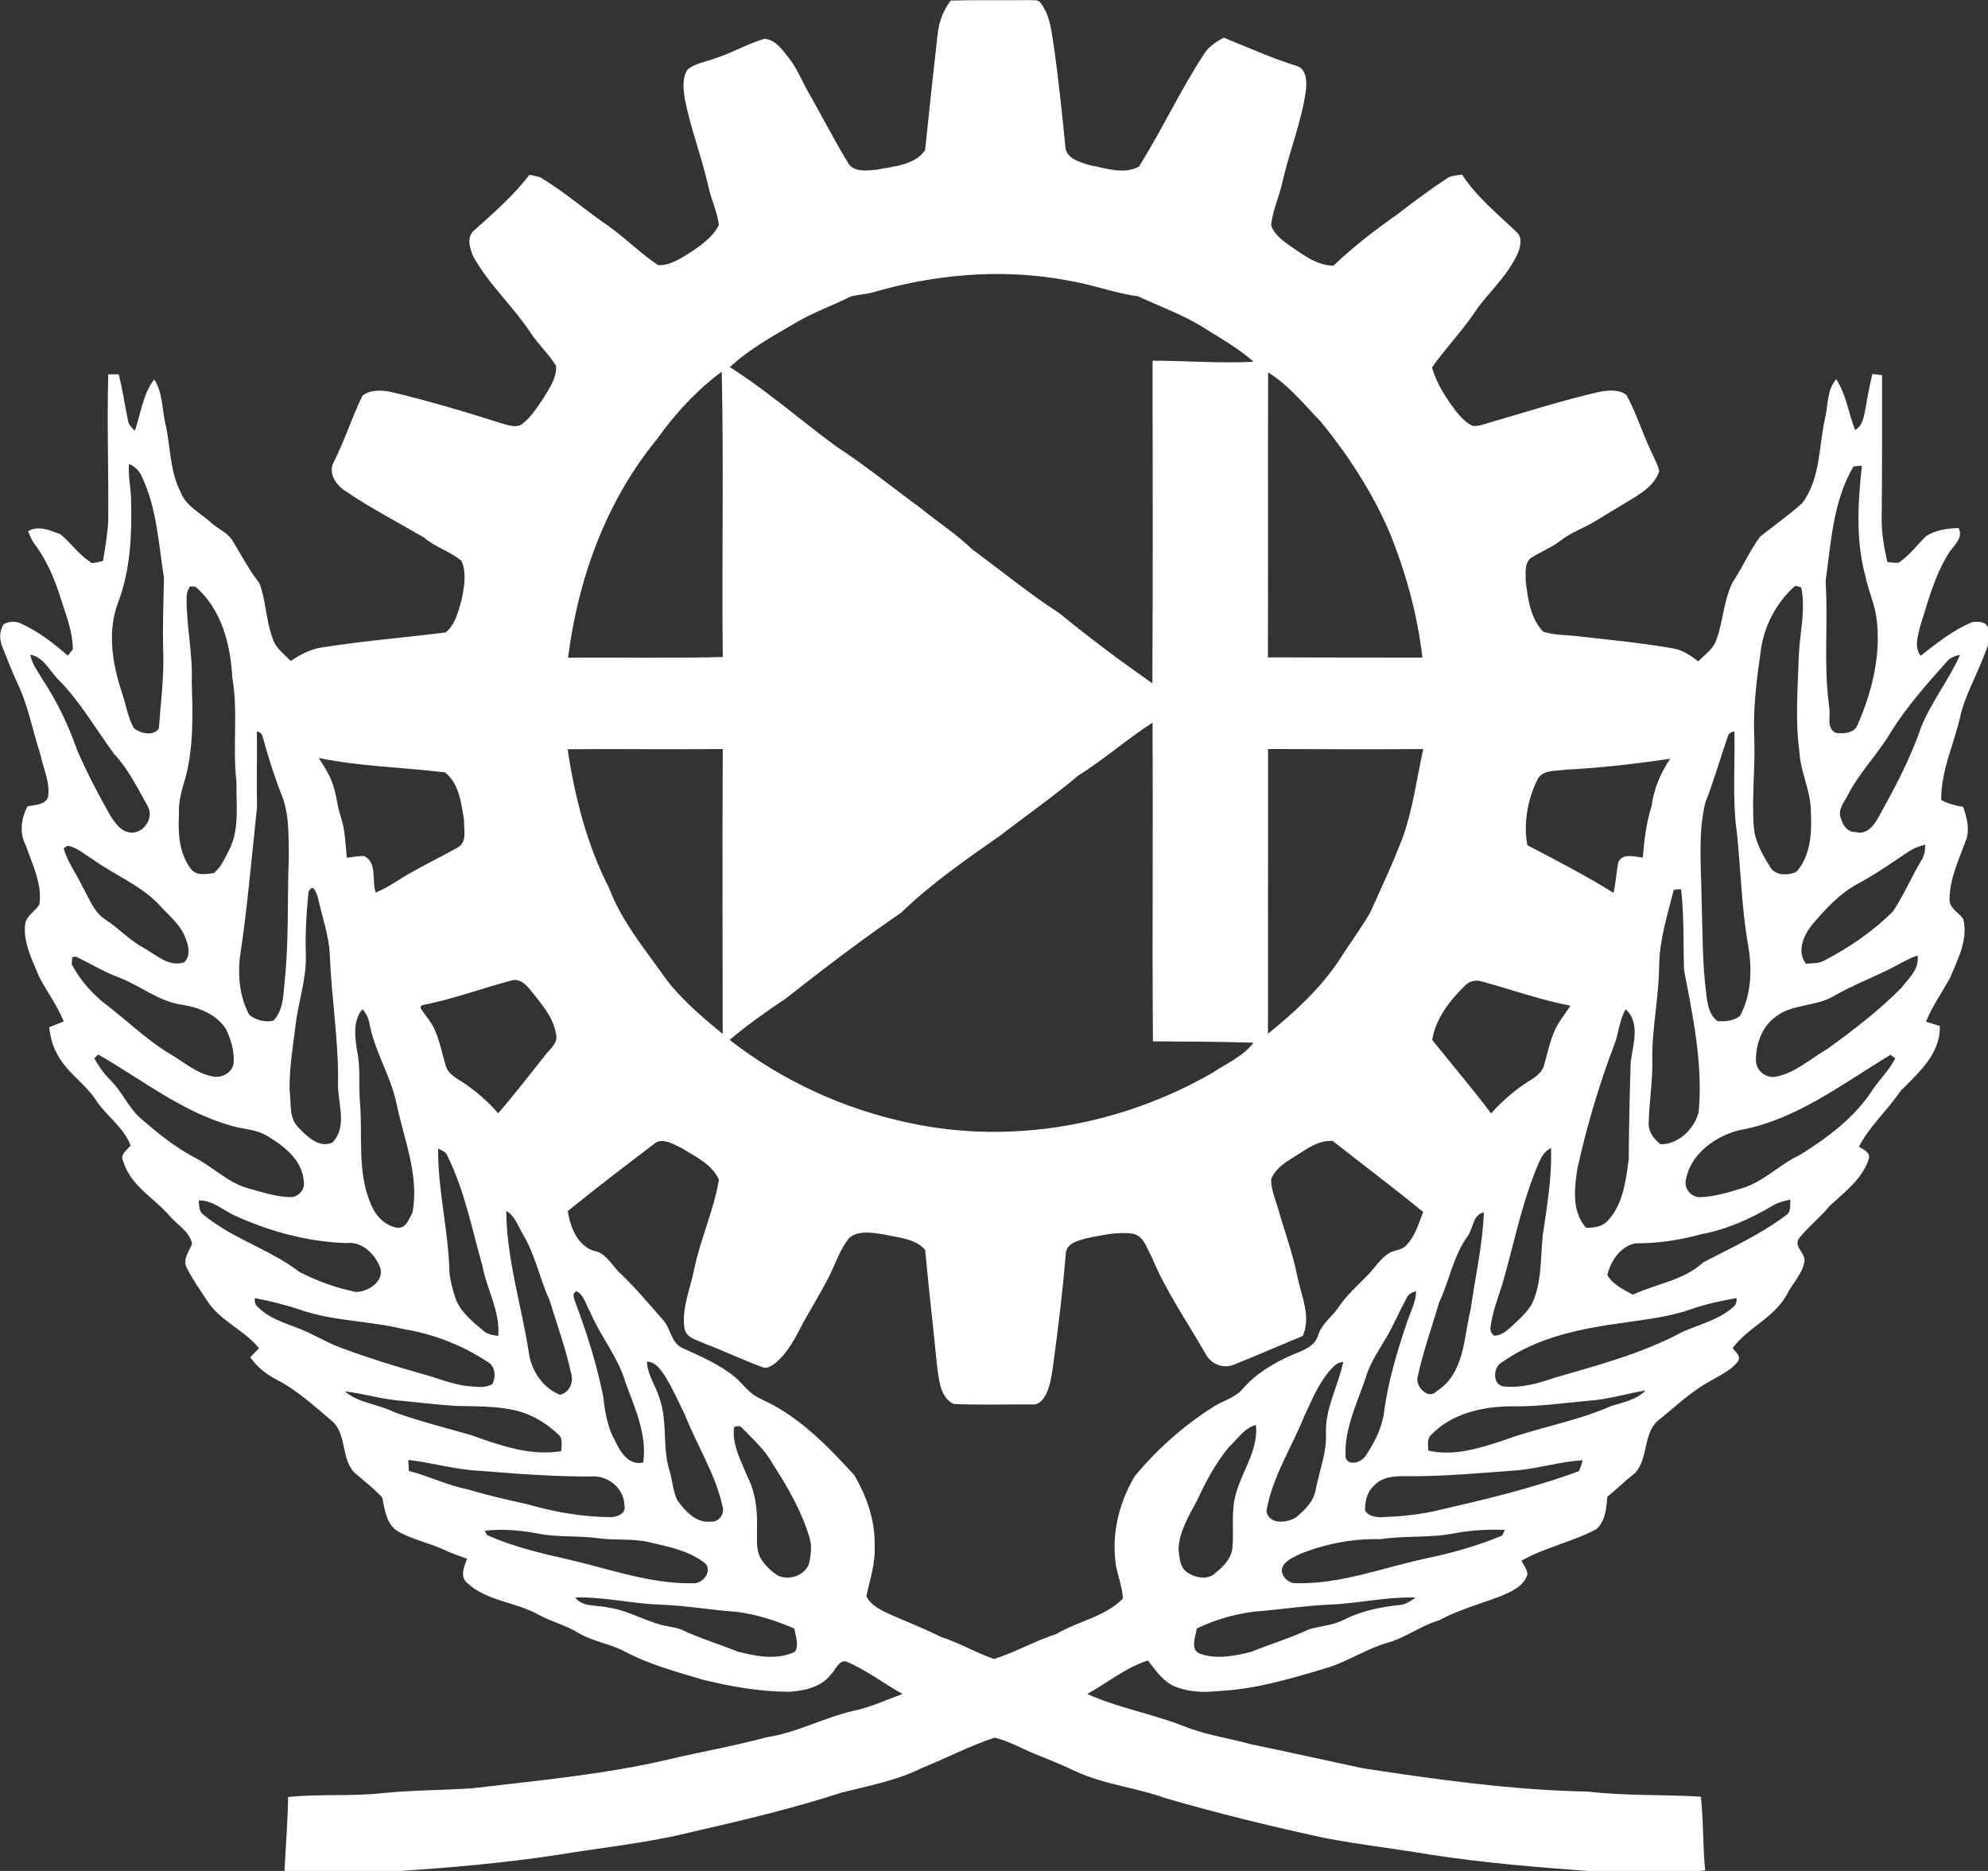 <?xml version="1.0" encoding="UTF-8" standalone="no"?>
<!-- Created with Inkscape (http://www.inkscape.org/) -->

<svg
   width="49.339mm"
   height="46.437mm"
   viewBox="0 0 49.339 46.437"
   version="1.1"
   id="svg1"
   inkscape:version="1.3.2 (091e20ef0f, 2023-11-25)"
   sodipodi:docname="brauko-signet-white.svg"
   xmlns:inkscape="http://www.inkscape.org/namespaces/inkscape"
   xmlns:sodipodi="http://sodipodi.sourceforge.net/DTD/sodipodi-0.dtd"
   xmlns="http://www.w3.org/2000/svg"
   xmlns:svg="http://www.w3.org/2000/svg">
  <rect x="0" y="0" width="49.339" height="46.437" fill="#333333" stroke="none"/>
  <sodipodi:namedview
     id="namedview1"
     pagecolor="#ffffff"
     bordercolor="#000000"
     borderopacity="0.25"
     inkscape:showpageshadow="2"
     inkscape:pageopacity="0.0"
     inkscape:pagecheckerboard="0"
     inkscape:deskcolor="#d1d1d1"
     inkscape:document-units="mm"
     inkscape:zoom="2.8970539"
     inkscape:cx="56.781822"
     inkscape:cy="109.59409"
     inkscape:window-width="1920"
     inkscape:window-height="1131"
     inkscape:window-x="0"
     inkscape:window-y="0"
     inkscape:window-maximized="1"
     inkscape:current-layer="g2" />
  <defs
     id="defs1" />
  <g
     inkscape:label="Layer 1"
     inkscape:groupmode="layer"
     id="layer1"
     transform="translate(-80.173,-121.712)">
    <g
       id="g2"
       transform="matrix(0.078,0,0,0.078,72.318,119.755)"
       inkscape:label="Brauko Logo">
      <path
         id="path4"
         style="display:inline;opacity:1;fill:#ffffff;fill-rule:nonzero;stroke:none"
         d="m 428.047,25.117 c -8.276,0.137 -16.556,-0.086 -24.829,0.152 -2.398,3.1 -3.773,6.829 -4.177,10.714 -1.393,12.285 -2.734,24.584 -3.971,36.881 -3.344,4.788 -9.893,5.13 -15.149,6.179 -3.206,0.316 -7.852,1.067 -9.567,-2.446 -4.458,-7.327 -8.339,-14.979 -12.59,-22.422 -2.038,-3.601 -3.537,-7.526 -6.166,-10.767 -1.948,-2.519 -4.17,-5.649 -7.584,-5.993 -5.624,1.627 -10.722,4.737 -16.342,6.424 -2.788,1.053 -6.039,1.45 -8.294,3.52 -1.696,2.751 -1.215,6.172 -0.782,9.209 1.871,9.51 5.429,18.581 7.545,28.031 0.855,4.09 2.851,7.949 3.288,12.099 -2.154,4.269 -6.38,6.957 -10.27,9.494 -2.771,1.601 -5.759,3.516 -9.089,3.255 -5.436,-3.623 -10.059,-8.326 -15.361,-12.139 -7.504,-5.095 -14.321,-11.165 -22.137,-15.805 -1.125,-0.32 -2.264,-0.585 -3.408,-0.796 -5.084,6.658 -11.462,12.182 -17.662,17.761 -2.427,2.053 -1.292,5.747 -0.206,8.234 4.898,8.871 12.563,15.726 18.139,24.132 2.421,3.771 5.822,6.829 8.181,10.628 0.333,3.74 -2.047,7.087 -3.892,10.157 -2.121,3.146 -4.197,6.505 -7.346,8.731 -1.828,0.759 -3.847,0.069 -5.649,-0.418 -11.86,-3.767 -23.789,-7.352 -35.907,-10.197 -2.934,-0.516 -6.306,-0.667 -8.791,1.26 -3.334,6.794 -5.565,14.087 -9.003,20.844 -2.119,3.607 0.481,7.558 3.587,9.507 8.045,5.487 16.742,9.949 25.134,14.857 3.506,3.1 8.219,4.322 11.761,7.333 1.791,3.978 0.861,8.639 -0.013,12.762 -1.061,3.543 -1.94,7.631 -4.999,10.031 -13.102,1.682 -26.335,2.698 -39.401,4.787 -3.636,0.523 -6.89,2.308 -9.912,4.303 -2.026,-2.183 -4.672,-4.018 -5.655,-6.955 -2.196,-5.719 -2.141,-12.035 -4.256,-17.774 -3.319,-4.152 -5.719,-8.896 -8.493,-13.405 -1.576,-2.79 -4.817,-3.869 -7.054,-6.007 -3.312,-3.011 -7.827,-5.099 -9.514,-9.527 -3.58,-6.851 -3.191,-14.75 -4.939,-22.097 -1.051,-4.637 -0.812,-9.747 -3.514,-13.85 -3.603,4.727 -4.243,10.902 -6.152,16.389 -0.906,-1.016 -2.067,-1.96 -2.194,-3.414 -1.025,-4.854 -1.694,-9.78 -2.944,-14.586 -1.106,-0.016 -2.212,-0.009 -3.315,0.013 -0.44,15.593 0.147,31.206 -0.02,46.806 -0.234,4.229 -0.984,8.41 -1.644,12.59 -1.131,0.298 -2.272,0.53 -3.428,0.69 -4.021,-2.29 -6.591,-6.33 -10.124,-9.182 -3.199,-1.231 -7.011,-2.945 -10.276,-1.008 0.553,1.435 1.108,2.9 2.055,4.137 3.987,5.269 6.543,11.472 8.46,17.755 1.646,5.114 3.675,10.255 3.713,15.706 -0.409,0.506 -1.222,1.516 -1.631,2.022 -4.478,-3.968 -9.308,-7.646 -14.765,-10.163 -1.782,-0.898 -3.992,-0.79 -5.708,0.206 -1.273,2.111 -1.309,4.745 -0.391,7.001 1.554,3.961 3.105,7.935 4.893,11.801 3.444,7.219 4.83,15.162 7.299,22.727 0.923,4.472 3.182,8.887 2.367,13.551 -0.997,2.499 -4.282,2.287 -6.491,2.838 -2.031,3.803 -2.664,8.481 -0.557,12.404 2.054,6.056 5.278,12.208 4.343,18.789 -1.339,2.161 -4.026,3.504 -4.522,6.146 -0.742,6.005 2.259,11.528 4.442,16.913 2.5,4.778 5.78,9.141 7.81,14.174 -1.541,0.637 -3.102,1.234 -4.647,1.863 0.432,3.114 1.137,6.247 2.811,8.957 3.071,5.714 8.93,9.137 12.331,14.599 3.349,4.907 8.687,8.375 10.793,14.115 -1.27,1.369 -3.53,2.967 -2.307,5.092 2.325,7.781 9.927,11.594 14.864,17.443 2.397,2.776 6.254,4.831 7.001,8.665 -0.941,2.565 -3.227,5.097 -1.585,7.903 1.875,3.657 4.277,7.052 6.53,10.495 4.181,6.287 11.669,9.075 16.362,14.871 -0.948,0.945 -1.895,1.887 -2.811,2.871 2.179,3.037 5.088,5.457 8.426,7.134 6.438,3.299 11.773,8.26 17.271,12.875 5.152,4.045 3.052,11.949 7.359,16.608 3.026,2.625 6.25,5.055 8.95,8.035 0.777,3.705 1.249,7.986 4.515,10.455 4.825,2.929 10.511,3.877 15.553,6.338 2.241,1.053 4.604,1.811 6.935,2.652 -0.905,2.366 -2.372,5.626 -0.033,7.664 6.291,5.877 15.503,6.076 22.767,10.157 4.187,2.283 8.911,3.405 12.968,5.947 4.495,2.61 9.779,3.303 14.373,5.708 7.854,4.212 16.524,6.487 25.008,9.043 9.035,2.194 18.269,3.833 27.593,3.812 4.698,-0.314 9.952,-1.455 12.974,-5.403 1.589,-1.358 2.48,-4.724 4.959,-4.217 6.385,2.645 11.92,7.004 17.967,10.336 -5.153,1.83 -10.143,4.206 -15.52,5.33 -9.463,2.15 -18.115,6.974 -27.752,8.446 -10.193,2.74 -20.597,4.559 -30.868,6.968 -20.621,4.871 -41.78,6.773 -62.777,9.255 -9.62,0.645 -19.288,0.578 -28.886,1.578 -9.878,1.049 -19.852,0.178 -29.728,1.2 -0.106,7.882 -0.774,15.742 -1.154,23.615 11.907,0.815 23.836,-0.142 35.754,-0.007 17.07,-1.118 34.137,-2.616 51.063,-5.178 14.352,-2.406 28.906,-3.788 43.041,-7.359 15.918,-3.642 31.845,-7.41 47.383,-12.464 8.569,-2.184 17.394,-3.786 25.385,-7.737 7.806,-3.157 15.319,-7.128 23.317,-9.752 4.716,1.108 8.925,3.632 13.399,5.417 4.238,1.687 8.455,3.424 12.583,5.377 9.067,4.168 19.157,5.102 28.488,8.486 16.672,4.834 33.545,8.969 50.512,12.636 11.237,2.142 22.614,3.438 33.891,5.344 16.876,2.579 33.9,4.01 50.917,5.224 12.105,-0.261 24.259,1.139 36.325,-0.259 -0.832,-7.793 -0.51,-15.655 -1.386,-23.443 -11.936,-0.758 -23.932,-0.193 -35.827,-1.624 -24.065,-0.444 -47.936,-3.785 -71.694,-7.412 -11.938,-2.54 -23.848,-5.22 -35.801,-7.691 -6.964,-1.924 -14.195,-2.922 -20.93,-5.609 -10.159,-4.027 -21.014,-5.848 -31.001,-10.349 6.44,-3.523 12.26,-8.443 19.326,-10.654 2.255,2.884 4.4,6.107 7.71,7.889 4.414,2.074 9.477,2.396 14.274,1.863 12.228,-0.524 24.017,-4.109 35.655,-7.618 6.355,-2.112 12.032,-5.849 18.471,-7.744 5.847,-1.588 10.668,-5.474 16.488,-7.16 6.188,-3.323 12.937,-5.192 19.485,-7.631 3.389,-1.485 7.562,-3.093 8.665,-7.034 -0.101,-1.629 -1.235,-2.917 -1.896,-4.323 7.556,-4.279 16.244,-5.975 23.88,-10.057 2.825,-2.614 3.171,-6.665 3.401,-10.283 3.035,-2.362 5.707,-5.149 8.778,-7.472 4.552,-4.772 2.386,-13.082 7.876,-17.184 5.199,-4.144 10.021,-8.84 15.905,-12.04 3.076,-1.839 6.559,-3.328 8.871,-6.172 1.46,-1.679 -0.605,-3.17 -1.531,-4.449 4.831,-6.508 13.088,-9.593 17.151,-16.833 1.692,-3.526 4.815,-6.414 5.615,-10.309 0.907,-2.865 -3.557,-5.051 -1.657,-7.724 2.92,-3.746 6.766,-6.645 9.746,-10.349 4.696,-4.355 10.303,-8.477 12.418,-14.798 0.769,-2.242 -1.6,-3.114 -3.083,-4.038 3.353,-6.597 9.075,-11.533 13.14,-17.655 5.682,-5.762 12.881,-11.873 12.59,-20.771 -1.478,-0.451 -2.939,-0.903 -4.389,-1.372 1.976,-4.962 5.124,-9.292 7.644,-13.962 2.448,-5.898 5.841,-12.154 4.21,-18.736 -1.518,-2.166 -4.59,-3.456 -4.376,-6.504 0.152,-6.775 3.261,-13.004 5.503,-19.273 0.859,-3.329 -0.055,-6.742 -1.167,-9.885 -2.42,-0.416 -4.83,-0.973 -6.975,-2.194 -0.12,-9.154 3.992,-17.626 6.026,-26.406 1.5,-6.793 5.083,-12.815 7.478,-19.286 1.182,-2.867 2.694,-6.156 1.339,-9.235 -0.715,-1.935 -3.326,-1.922 -5.012,-1.631 -6.086,2.479 -11.253,6.659 -16.369,10.687 -2.094,-2.64 -0.932,-6.173 -0.239,-9.109 2.469,-7.874 4.57,-16.027 8.904,-23.131 1.48,-2.649 5.118,-5.037 3.394,-8.433 -3.528,0.117 -7.26,0.618 -10.283,2.546 -2.915,2.837 -5.363,6.222 -8.778,8.506 -1.219,0.049 -2.43,-0.035 -3.62,-0.245 -0.985,-4.576 -1.863,-9.216 -1.783,-13.916 0.174,-15.175 0.104,-30.358 0.119,-45.533 -1.029,-0.119 -2.052,-0.24 -3.063,-0.365 -0.875,3.455 -1.53,6.952 -2.102,10.468 -0.615,2.647 -0.761,5.888 -3.428,7.379 -2.059,-5.368 -2.819,-11.288 -5.973,-16.183 -3.055,3.422 -2.538,8.229 -3.567,12.404 -2.037,9.051 -1.424,19.243 -7.253,27.003 -4.236,3.811 -8.908,7.124 -13.372,10.641 -3.363,4.508 -5.59,9.731 -8.692,14.407 -2.989,5.754 -3.041,12.46 -5.271,18.471 -0.967,2.955 -3.687,4.723 -5.755,6.855 -2.484,-1.884 -5.149,-3.731 -8.307,-4.177 -9.856,-1.704 -19.822,-2.679 -29.754,-3.792 -3.745,-0.467 -7.628,-0.295 -11.237,-1.465 -4.131,-4.196 -4.928,-10.477 -5.602,-16.064 0.043,-2.582 -0.605,-6.253 2.135,-7.71 2.922,-1.796 6.175,-3.054 8.904,-5.171 3.253,-2.635 7.31,-3.91 10.846,-6.093 4.171,-2.503 8.29,-5.086 12.484,-7.558 3.331,-2.042 6.9,-4.589 8.102,-8.499 -0.501,-2.203 -1.62,-4.187 -2.539,-6.225 -2.838,-5.896 -4.732,-12.234 -7.87,-17.98 -2.513,-2.013 -6.023,-1.498 -8.95,-0.948 -11.383,2.608 -22.52,6.184 -33.726,9.441 -2.049,0.515 -4.072,1.519 -6.219,1.326 -2.198,-0.963 -3.838,-2.844 -5.35,-4.641 -3.19,-4.276 -6.199,-8.801 -7.644,-13.995 4.638,-6.503 10.257,-12.266 14.586,-19.001 4.353,-5.671 9.753,-10.704 12.723,-17.33 0.888,-2.11 1.547,-5.127 -0.477,-6.796 -6.017,-5.792 -12.681,-11.124 -17.264,-18.212 -1.721,0.304 -3.627,0.23 -5.059,1.366 -5.349,3.53 -10.456,7.409 -15.553,11.284 -7.096,5.015 -14.03,10.313 -20.307,16.336 -5.694,-0.106 -10.178,-3.887 -14.658,-6.902 -2.102,-1.572 -4.355,-3.383 -5.184,-5.967 0.492,-4.781 2.637,-9.225 3.64,-13.916 2.193,-9.681 6.02,-18.97 7.425,-28.826 0.337,-2.917 0.279,-7.24 -3.268,-8.068 -7.82,-2.44 -15.286,-5.823 -22.866,-8.897 -2.481,1.384 -4.987,2.963 -6.451,5.483 -7.461,11.472 -13.262,23.939 -20.499,35.536 -4.952,2.713 -10.738,0.447 -15.878,-0.477 -2.925,-0.913 -7.215,-2.019 -7.538,-5.655 -1.092,-10.696 -2.16,-21.404 -3.686,-32.048 -0.769,-4.698 -1.134,-9.78 -4.104,-13.717 -0.757,-1.41 -2.6,-0.909 -3.878,-1.061 z m -10.654,87.162 c 7.915,-0.042 15.83,0.646 23.622,2.161 7.364,1.241 14.398,3.921 21.805,4.946 7.18,3.328 14.73,5.99 21.408,10.316 5.265,3.267 10.709,6.361 15.355,10.508 -10.714,0.557 -21.44,-0.345 -32.154,-0.351 0.025,34.224 0.151,68.453 -0.066,102.675 -10.091,-7.086 -20.001,-14.477 -29.542,-22.289 -9.627,-6.226 -18.491,-13.551 -27.739,-20.32 -4.945,-4.815 -10.777,-8.53 -16.104,-12.895 -9.046,-6.627 -17.767,-13.712 -27.156,-19.856 -11.369,-8.322 -21.941,-17.73 -33.898,-25.246 6.18,-5.788 13.699,-9.877 20.963,-14.128 5.514,-3.303 11.619,-5.404 17.337,-8.3 2.333,-0.66 4.791,-0.708 7.134,-1.359 12.65,-3.689 25.844,-5.79 39.036,-5.861 z m -87.042,31.074 c 0.679,30.249 -0.021,60.543 0.325,90.808 -16.399,0.426 -32.816,0.055 -49.219,0.212 3.131,-25.071 12.143,-49.92 28.316,-69.573 5.761,-8.111 12.579,-15.496 20.579,-21.447 z m 173.859,0.252 c 6.523,3.986 11.357,10.113 16.641,15.534 8.627,10.515 16.117,22.036 21.633,34.501 5.378,13.014 9.19,26.692 10.813,40.7 -16.388,-0.026 -32.773,-0.002 -49.16,-0.073 0.099,-30.22 -0.057,-60.443 0.073,-90.662 z m -362.463,29.105 c 1.931,0.832 3.45,2.318 4.203,4.296 4.701,9.976 5.207,21.231 6.928,31.962 -0.16,7.667 -0.486,15.353 -0.245,23.038 0.317,8.323 -0.786,16.591 -1.372,24.875 -1.73,2.588 -5.975,1.622 -8.015,-0.146 -1.912,-3.484 -2.453,-7.509 -3.746,-11.231 -3.074,-9.296 -4.789,-19.789 -1.048,-29.151 3.68,-9.998 4.233,-20.789 3.978,-31.339 0.039,-4.12 -1.001,-8.181 -0.683,-12.305 z m 551.386,0.564 c -1.299,11.771 -2.013,23.971 1.2,35.516 0.932,4.459 2.929,8.642 3.467,13.193 1.484,11.569 -1.447,23.202 -6.04,33.765 -1.063,2.655 -4.487,2.929 -6.935,2.539 -3.199,-1.473 -1.512,-5.609 -2.115,-8.354 -1.821,-13.244 -0.282,-26.639 -1.12,-39.944 1.734,-12.35 2.37,-25.49 8.877,-36.49 0.667,-0.056 1.998,-0.169 2.665,-0.225 z m -21.116,38.214 c 0.454,0.128 1.363,0.383 1.817,0.51 1.487,7.275 -0.505,14.649 -0.789,21.951 -0.307,10.164 -1.182,20.376 0.219,30.504 0.394,6.651 3.812,12.756 3.633,19.478 0.34,6.36 -0.15,13.46 -4.522,18.484 -2.571,1.34 -6.842,1.412 -8.433,-1.445 -2.476,-3.953 -4.898,-8.191 -5.224,-12.948 -0.677,-9.678 0.581,-19.352 0.139,-29.032 -0.345,-9.041 0.844,-18.053 2.115,-26.983 1.02,-7.601 4.75,-14.754 10.336,-19.982 z m -510.871,0.199 c 0.427,0.017 1.284,0.049 1.71,0.066 8.36,7.169 11.209,18.369 11.761,28.959 1.938,11.015 0.008,22.2 1.333,33.255 -0.167,7.209 1.089,14.931 -2.354,21.606 -1.348,2.582 -2.503,5.461 -4.826,7.339 -2.454,0.32 -5.643,0.963 -7.339,-1.366 -3.821,-4.982 -4.081,-11.52 -3.786,-17.536 -0.231,-4.112 1.08,-8.033 2.208,-11.92 2.463,-9.83 2.192,-20.046 1.856,-30.093 0.391,-9.034 -1.789,-17.927 -1.624,-26.95 0.03,-1.226 0.383,-2.343 1.061,-3.361 z m -50.804,21.706 c 4.374,0.822 6.196,5.316 9.123,8.135 6.893,6.992 11.732,15.612 17.542,23.45 4.524,4.806 7.399,10.818 10.634,16.502 2.419,4.023 -1.749,9.761 -6.404,8.327 -2.384,-0.614 -3.874,-2.904 -5.211,-4.813 -3.949,-6.926 -7.664,-13.999 -10.82,-21.321 -2.711,-7.773 -6.284,-15.268 -10.82,-22.143 -1.487,-2.638 -3.534,-5.064 -4.044,-8.135 z m 614.037,0.04 c -3.58,8.059 -9.231,15.08 -12.517,23.33 -3.408,9.992 -8.424,19.332 -13.545,28.535 -1.455,2.618 -3.828,5.579 -7.233,4.541 -2.509,0.08 -3.981,-2.119 -4.608,-4.263 -1.262,-2.84 1.186,-5.34 2.32,-7.763 3.698,-7.07 9.391,-12.761 13.452,-19.598 5.125,-8.316 11.673,-15.569 18.126,-22.853 1.04,-1.132 2.546,-1.576 4.004,-1.929 z M 467.435,255.031 c 0.173,33.805 -0.143,67.616 0.119,101.422 10.664,0.046 21.336,0.094 31.995,0.431 -3.356,4.414 -8.63,6.601 -13.12,9.613 -28.927,16.63 -63.958,23.028 -96.709,15.839 -20.602,-4.36 -40.255,-13.399 -56.857,-26.36 5.683,-4.783 11.759,-9.079 17.934,-13.2 11.954,-9.442 24.112,-18.67 36.663,-27.301 9.597,-9.245 20.61,-16.894 31.505,-24.517 8.294,-6.364 16.86,-12.386 24.868,-19.107 8.202,-5.133 15.475,-11.578 23.602,-16.82 z m -284.994,2.798 c 0.98,0.196 1.595,0.76 1.843,1.691 1.609,5.906 3.45,11.754 5.615,17.483 2.977,6.562 2.568,13.956 2.705,20.99 -0.531,12.98 0.061,26.004 -1.286,38.943 -0.48,4.393 -0.312,9.554 -3.633,12.935 -2.621,0.59 -5.642,-0.15 -7.671,-1.883 -2.953,-5.42 -3.63,-11.857 -3.03,-17.934 2.437,-15.955 3.775,-32.052 5.496,-48.092 -0.133,-8.044 0.054,-16.088 -0.04,-24.132 z m 470.131,0.013 c 0.231,10.814 -0.728,21.688 0.809,32.433 1.202,11.544 1.461,23.192 3.394,34.66 1.446,7.796 1.404,16.268 -2.413,23.416 -1.871,1.561 -4.743,1.837 -7.12,1.664 -2.593,-1.752 -3.184,-5.172 -3.554,-8.055 -1.427,-10.587 -1.217,-21.284 -1.585,-31.936 -0.138,-9.864 -1.134,-19.926 1.227,-29.615 2.713,-6.817 4.687,-13.902 7.087,-20.831 0.31,-1.036 1.027,-1.614 2.155,-1.737 z m -148.381,5.582 c 16.456,0.051 32.915,0.155 49.372,0.013 -2.044,9.309 -3.259,18.846 -6.438,27.878 -3.135,8.292 -6.891,16.328 -10.568,24.384 -3.164,5.348 -6.887,10.345 -10.203,15.6 -6.015,8.813 -13.968,16.048 -22.197,22.74 0.045,-30.203 -0.016,-60.413 0.033,-90.616 z m -173.515,0.007 c -0.14,30.218 -0.057,60.437 -0.026,90.656 -7.228,-5.96 -14.533,-12.1 -19.797,-19.942 -6.113,-8.436 -12.7,-16.77 -16.409,-26.605 -7.028,-13.753 -10.855,-28.835 -13.127,-44.042 16.452,-0.146 32.906,0.109 49.359,-0.066 z m -128.538,2.851 c 13.231,2.75 26.786,2.921 40.15,4.588 4.495,3.489 5.187,9.83 6.066,15.089 -0.135,2.854 1.125,6.969 -1.876,8.712 -6.552,3.725 -13.444,6.861 -19.777,10.972 -2.048,1.326 -4.19,2.501 -6.431,3.467 -1.372,-3.743 0.588,-9.493 -3.66,-11.609 -1.867,-0.115 -3.707,0.35 -5.556,0.51 -0.454,-4.374 -0.492,-8.845 -1.929,-13.047 -1.232,-3.657 -1.399,-7.593 -2.838,-11.184 -1.002,-2.698 -2.672,-5.057 -4.15,-7.498 z m 429.981,0.239 c -3.051,4.511 -5.176,9.576 -5.894,14.997 -1.673,5.335 -2.369,10.864 -2.804,16.422 -2.637,-0.176 -6.328,-1.559 -7.817,1.518 -0.593,3.23 -0.773,6.531 -1.492,9.746 -8.843,-5.573 -18.211,-10.286 -27.434,-15.189 -1.253,-6.875 0.035,-14.188 3.017,-20.453 1.542,-3.732 6.008,-3.048 9.268,-3.56 11.105,-0.573 22.157,-1.849 33.156,-3.481 z m 81.155,27.328 c 0.007,1.81 -0.261,3.626 -1.306,5.151 -3.129,5.264 -5.51,10.963 -8.917,16.057 -6.462,6.454 -14.09,11.665 -22.203,15.839 -1.715,0.833 -3.674,0.667 -5.509,0.855 -3.021,-3.925 -0.78,-9.019 1.943,-12.411 4.173,-4.858 8.559,-9.75 14.254,-12.862 5.537,-2.984 10.733,-6.533 15.931,-10.064 1.732,-1.261 3.742,-2.022 5.808,-2.566 z M 122.235,294.167 c 3.082,0.634 5.513,2.865 8.141,4.468 6.635,4.77 14.465,7.895 20.34,13.691 3.282,3.739 7.593,6.89 9.215,11.794 0.876,2.275 1.385,5.394 -0.676,7.207 -4.908,1.575 -8.918,-2.469 -12.875,-4.654 -4.477,-2.388 -7.893,-6.24 -12.133,-8.97 -3.797,-2.437 -5.215,-6.915 -7.372,-10.634 -1.885,-4.063 -4.755,-7.709 -5.907,-12.079 z m 77.741,13.445 c 0.775,-0.115 1.444,1.941 1.744,2.579 1.438,6.547 3.856,12.952 3.965,19.73 0.577,13.385 2.8,26.673 2.579,40.097 -0.146,6.179 3.132,13.457 -1.757,18.597 -4.037,1.941 -8.002,-1.735 -10.628,-4.515 -3.397,-3.097 -2.446,-8.003 -3.03,-12.079 -0.109,-6.833 1.009,-13.629 1.863,-20.393 0.816,-7.584 3.556,-14.908 3.308,-22.608 -0.223,-6.801 0.2,-13.585 0.862,-20.347 l 0.544,-0.59 c 0.187,-0.302 0.371,-0.444 0.55,-0.471 z m 435.623,0.398 c 0.989,8.551 0.675,17.145 0.941,25.724 2.843,14.838 6.048,29.938 4.667,45.136 -1.294,5.36 -6.425,10.401 -12.126,10.329 -2.211,-1.634 -4.16,-4.332 -3.766,-7.226 0.161,-6.426 1.263,-12.796 1.127,-19.24 -0.194,-10.299 2.151,-20.417 2.188,-30.703 0.142,-8.153 2.7,-15.965 4.641,-23.808 0.581,-0.053 1.746,-0.159 2.327,-0.212 z m 75.221,21.116 c 0.738,4.28 -2.889,7.392 -5.264,10.442 -7.17,7.245 -15.326,13.447 -23.569,19.405 -5.324,3.056 -10.074,7.555 -16.269,8.731 -3.078,0.527 -6.135,-1.815 -6.292,-4.966 -0.097,-5.266 1.843,-10.915 6.239,-14.108 5.339,-4.15 12.669,-3.182 18.391,-6.51 6.49,-3.807 13.614,-6.328 20.234,-9.885 2.122,-1.137 4.238,-2.324 6.53,-3.109 z m -586.033,0.331 c 4.661,2.217 9.096,4.958 13.969,6.756 6.702,2.589 12.47,7.522 19.737,8.572 5.361,0.796 10.953,2.959 14.055,7.651 1.592,3.231 2.661,6.856 2.533,10.488 -0.102,3.368 -3.878,5.447 -6.928,4.654 -5.112,-1.055 -9.099,-4.654 -13.492,-7.22 -7.165,-4.3 -13.14,-10.185 -19.737,-15.248 -4.682,-3.528 -8.672,-8.021 -11.41,-13.213 0.039,-0.548 0.12,-1.64 0.159,-2.188 z m 139.723,7.445 c 1.857,0.017 3.569,1.485 4.701,2.897 3.413,4.327 7.481,8.638 8.42,14.287 0.796,2.956 -2.07,4.85 -3.587,6.948 -4.887,6.138 -9.669,12.368 -14.824,18.292 -3.178,-3.679 -6.899,-6.875 -10.906,-9.613 -2.16,-1.444 -4.865,-2.667 -5.721,-5.337 -1.185,-3.83 -1.906,-7.808 -3.501,-11.503 -1.123,-2.618 -3.153,-4.677 -4.614,-7.087 0.087,-0.201 0.258,-0.601 0.345,-0.802 9.662,-1.85 18.904,-5.318 28.389,-7.843 0.439,-0.169 0.871,-0.242 1.299,-0.239 z m 306.395,0.245 c 0.513,0.03 1.032,0.134 1.531,0.312 9.313,2.542 18.442,5.823 27.945,7.644 -1.849,2.919 -4.184,5.581 -5.39,8.864 -1.419,3.457 -2.055,7.156 -3.196,10.7 -1.188,2.815 -4.178,4.031 -6.517,5.682 -3.692,2.623 -7.121,5.632 -10.117,9.03 -6.008,-8 -12.525,-15.583 -18.756,-23.41 1.152,-6.832 5.543,-12.442 10.356,-17.165 1.078,-1.178 2.605,-1.747 4.144,-1.657 z m -354.839,9.03 c 1.077,1.391 1.955,2.946 2.214,4.72 1.654,8.809 6.721,16.475 8.566,25.233 2.332,11.423 7.302,22.813 5.131,34.66 -1.035,2.032 -2,5.196 -4.82,4.986 -4.004,-0.67 -6.982,-3.821 -8.426,-7.472 -4.574,-10.533 -2.488,-22.243 -3.554,-33.348 -0.346,-5.166 0.253,-10.403 -0.862,-15.5 -0.674,-4.454 -1.398,-9.552 1.75,-13.279 z m 401.877,0.073 c 4.872,4.248 2.25,11.483 1.611,16.999 -0.317,10.229 -0.542,20.476 -0.61,30.716 -0.908,6.763 -1.765,14.147 -6.544,19.432 -1.762,2.021 -4.503,2.439 -7.034,2.36 -4.62,-5.215 -3.727,-12.553 -2.745,-18.901 2.971,-13.368 6.832,-26.545 11.735,-39.334 1.421,-3.692 1.592,-7.796 3.587,-11.271 z m -485.97,14.393 c 13.942,7.988 26.834,18.385 42.576,22.734 3.869,1.099 8.15,1.105 11.589,3.421 5.192,3.108 10.807,7.667 11.218,14.174 0.55,2.622 -1.785,5.192 -4.409,5.032 -4.554,-0.07 -8.902,-1.608 -13.253,-2.778 -6.715,-1.868 -11.59,-7.192 -17.741,-10.17 -6.099,-3.341 -11.495,-7.745 -16.72,-12.292 -3.726,-3.392 -5.649,-8.258 -9.222,-11.781 -2.103,-2.102 -3.855,-4.527 -5.304,-7.114 l 0.623,-0.63 z m 570.28,0.066 c 0.372,0.294 1.113,0.88 1.485,1.173 -1.85,3.618 -4.76,6.492 -7.074,9.786 -5.645,8.893 -14.311,15.325 -23.105,20.851 -6.491,2.974 -11.526,8.519 -18.444,10.641 -4.28,1.283 -8.62,2.683 -13.114,2.857 -2.966,0.336 -5.692,-2.717 -4.84,-5.649 1.451,-8.042 9.227,-13.646 16.74,-15.6 17.824,-3.114 32.465,-14.388 47.549,-23.562 z m -390.653,27.454 c 2.07,0.095 4.173,1.415 6,2.248 4.375,2.704 9.589,5.122 11.867,10.037 -1.642,9.872 -6.013,19.141 -7.982,28.979 -1.21,6.001 -3.893,11.957 -3.017,18.185 0.45,3.3 4.157,3.878 6.643,5.098 6.081,2.29 11.95,5.116 18.046,7.366 1.633,0.777 3.265,-0.532 4.522,-1.452 4.015,-3.504 6.383,-8.413 8.811,-13.054 2.749,-4.888 5.675,-9.676 8.201,-14.685 1.982,-4.017 3.366,-8.442 6.265,-11.927 3.015,-2.462 7.304,-1.569 10.853,-1.101 4.542,1.095 9.945,1.179 13.273,4.933 1.117,12.368 2.582,24.727 3.799,37.1 0.619,4.234 0.913,9.864 5.257,11.94 8.278,0.405 16.6,0.08 24.895,0.159 2.222,0.297 3.692,-1.635 4.575,-3.388 1.446,-3.116 1.827,-6.578 2.307,-9.938 1.558,-11.506 2.938,-23.047 3.918,-34.614 0.095,-3.277 3.728,-4.141 6.285,-4.866 4.885,-0.996 9.877,-2.206 14.897,-1.545 3.618,0.574 4.537,4.637 6.113,7.352 4.594,11.107 11.54,20.98 17.45,31.385 1.794,2.97 5.65,4.344 8.871,2.891 7.311,-2.904 14.507,-6.099 21.792,-9.076 2.678,-6.202 -0.421,-12.621 -1.704,-18.749 -1.449,-7.392 -4.076,-14.462 -6.139,-21.686 -0.862,-3.101 -2.291,-6.152 -2.234,-9.421 1.547,-4.011 5.615,-5.985 9.003,-8.188 3.173,-2.046 6.679,-4.344 10.634,-3.965 9.572,7.516 19.314,14.855 28.74,22.561 -1.465,3.618 -2.473,7.595 -5.284,10.468 -1.312,1.728 -3.733,1.571 -5.489,2.579 -1.824,1.142 -3.281,2.76 -4.594,4.442 -3.525,4.419 -8.192,7.826 -11.363,12.544 -2.082,3.207 -5.597,5.44 -6.709,9.255 -1.017,3.558 -4.975,4.826 -8.049,6.106 -5.934,2.599 -11.704,5.972 -15.978,10.933 -2.274,2.691 -5.791,3.598 -8.725,5.324 -9.665,5.998 -18.301,13.649 -25.564,22.395 -5.059,8.464 -7.536,18.668 -5.987,28.488 0.644,3.506 2.045,6.892 2.194,10.482 -5.696,5.842 -14.262,7.146 -21.096,11.244 -6.81,2.211 -13.095,5.809 -19.889,7.996 -5.785,-1.989 -11.082,-5.187 -16.926,-7.041 -5.199,-2.626 -10.624,-4.733 -15.958,-7.061 -2.921,-1.382 -6.233,-2.806 -7.75,-5.861 1.102,-5.298 2.948,-10.543 2.625,-16.031 0.244,-7.925 -2.487,-15.696 -6.438,-22.455 -7.462,-8.249 -15.387,-16.433 -25.14,-21.971 -2.346,-1.367 -4.943,-2.273 -7.173,-3.825 -2.073,-1.588 -3.645,-3.711 -5.609,-5.41 -4.951,-4.105 -10.932,-6.615 -16.707,-9.275 -3.687,-1.59 -3.746,-6.095 -6.139,-8.844 -4.561,-5.104 -8.896,-10.426 -13.889,-15.123 -2.358,-2.254 -3.98,-5.545 -7.167,-6.742 -5.946,-1.011 -8.622,-7.641 -9.355,-12.915 9.213,-7.514 18.716,-14.706 28.177,-21.905 0.671,-0.305 1.352,-0.41 2.042,-0.378 z m 282.601,2.208 c 0.352,9.435 -1.311,18.777 -2.652,28.077 -0.707,7.236 -0.228,14.857 -3.434,21.593 -1.697,2.9 -4.307,5.084 -6.716,7.366 -1.469,1.331 -3.186,2.688 -5.264,2.705 -1.045,-0.782 -1.412,-1.803 -1.107,-3.063 0.575,-4.555 2.282,-8.854 3.666,-13.2 3.444,-11.911 5.843,-24.158 10.389,-35.728 1.22,-2.854 2.126,-6.225 5.118,-7.75 z m -354.09,0.186 c 1.115,0.619 2.534,1.026 2.977,2.387 5.461,11.039 7.776,23.221 11.125,34.985 1.386,7.477 5.695,14.461 5.032,22.243 -1.708,-0.214 -3.489,-0.467 -4.793,-1.691 -3.462,-2.879 -7.198,-5.892 -8.811,-10.25 -0.913,-2.757 -1.698,-5.587 -1.936,-8.486 -0.315,-13.149 -3.713,-26.005 -3.593,-39.189 z m 430.253,16.263 c -0.124,1.742 0.333,4.01 -1.492,5.045 -8.041,6.065 -17.302,10.252 -26.181,14.89 -6.232,5.788 -15.041,6.833 -22.448,10.309 -3.003,-1.677 -6.226,-3.122 -8.095,-6.186 0.977,-4.508 4.136,-9.144 8.844,-10.15 7.093,0.041 14.163,-1.005 20.997,-2.897 8.095,-1.492 15.705,-4.923 22.76,-9.089 1.709,-1.042 3.667,-1.522 5.615,-1.923 z m -506.449,0.252 c 4.581,-0.127 7.96,3.313 11.927,5.025 11.049,4.963 23.042,8.182 35.184,8.552 4.647,-0.648 8.636,3.192 10.382,7.14 2.217,4.617 -3.336,8.341 -7.379,8.413 -6.246,-1.219 -12.321,-3.46 -17.987,-6.338 -9.464,-7.275 -21.419,-10.596 -30.623,-18.272 -1.527,-0.997 -1.239,-2.968 -1.505,-4.522 z m 97.882,3.335 c 2.746,1.585 3.725,4.718 5.211,7.319 3.986,6.467 5.311,14.058 8.493,20.897 2.375,7.779 5.201,15.463 6.908,23.43 0.926,2.872 -0.474,6.114 -3.507,6.875 -5.717,-2.317 -9.316,-7.965 -10.011,-13.976 -2.358,-14.836 -7.018,-29.437 -7.094,-44.545 z m 311.049,0.477 c -0.373,10.306 -2.726,20.41 -4.15,30.596 -2.264,9.129 -1.943,20.698 -10.899,26.307 -2.673,2.892 -6.938,-1.642 -5.987,-4.681 1.712,-7.974 4.496,-15.68 6.782,-23.496 3.272,-6.946 4.485,-14.776 9.043,-21.096 1.89,-2.422 1.632,-6.986 5.211,-7.631 z m -21.56,25.014 c -0.012,3.395 -1.679,6.417 -2.765,9.547 -3.224,9.563 -6.193,19.284 -7.472,29.324 -0.71,4.908 -3.055,9.402 -5.768,13.485 -1.262,2.019 -5.322,3.609 -6.418,0.689 -0.614,-9.618 4.205,-18.285 6.961,-27.209 1.389,-3.672 3.576,-6.964 5.556,-10.329 2.597,-4.222 4.465,-8.83 6.849,-13.167 0.477,-1.352 1.805,-1.905 3.056,-2.34 z m -267.16,0.06 c 2.538,1.222 2.972,4.426 4.382,6.636 3.274,7.817 8.963,14.453 11.324,22.674 2.97,8.049 6.796,16.394 5.536,25.2 -4.663,1.051 -7.324,-3.387 -8.977,-6.981 -2.525,-4.385 -3.208,-9.448 -3.819,-14.38 -2.035,-9.96 -5.065,-19.692 -8.652,-29.198 -0.338,-1.347 -1.537,-3.097 0.206,-3.951 z m 369.113,2.181 c 0.155,1.224 -0.224,2.206 -1.14,2.944 -4.626,4.041 -10.763,5.439 -16.236,7.909 -12.692,6.808 -26.726,10.507 -40.481,14.493 -5.201,1.802 -10.737,3.356 -16.283,2.771 -3.588,-0.565 -3.396,-6.209 -0.497,-7.677 11.472,-8.194 25.704,-10.837 39.401,-12.696 6.965,-1.013 14.023,-1.837 20.705,-4.177 4.714,-1.658 9.616,-2.699 14.532,-3.567 z m -471.417,0.013 c 4.859,0.952 9.69,2.114 14.387,3.699 10.607,3.674 22.024,3.5 32.864,6.152 9.411,1.54 18.564,5.034 26.526,10.283 2.702,1.334 3.004,4.671 1.823,7.167 -2.199,1.431 -4.948,0.924 -7.399,0.736 -5.529,-0.472 -10.604,-2.849 -15.931,-4.183 -8.414,-2.411 -16.781,-5.022 -24.981,-8.088 -4.949,-1.811 -9.4,-4.731 -14.36,-6.51 -4.201,-1.568 -8.628,-3.077 -11.881,-6.312 -0.928,-0.75 -1.277,-1.73 -1.048,-2.944 z m 124.733,20.227 c 2.709,0.018 4.243,2.439 5.649,4.409 2.462,3.977 4.363,8.261 6.418,12.457 3.83,9.777 9.702,18.798 11.973,29.158 0.818,2.304 -1.124,5.074 -3.62,4.86 -4.729,0.6 -8.165,-3.255 -10.687,-6.683 -1.475,-2.892 -1.586,-6.229 -2.486,-9.302 -2.443,-7.473 -0.596,-15.603 -3.182,-23.045 -1.154,-4.036 -3.92,-7.54 -4.064,-11.854 z m 221.547,0.073 c -1.572,7.618 -5.755,14.627 -5.496,22.627 0.297,6.234 -2.117,12.032 -3.268,18.053 -0.653,3.774 -3.554,6.589 -6.404,8.891 -2.923,1.713 -8.495,2.264 -9.268,-2.088 1.811,-10.789 7.98,-20.128 12.007,-30.146 2.627,-5.526 4.888,-11.461 9.348,-15.825 0.82,-0.883 1.849,-1.387 3.083,-1.512 z m 96.205,9.07 c -2.886,3.012 -7.117,3.755 -10.919,4.959 -11.215,4.968 -23.484,6.879 -34.952,11.165 -7.458,2.4 -15.416,4.9 -23.284,3.003 0.012,-1.602 -0.482,-3.481 0.723,-4.793 6.654,-7.066 16.759,-9.291 26.135,-9.282 8.061,0.154 16.055,-1.034 24.066,-1.757 6.187,-0.374 12.145,-2.258 18.232,-3.295 z m -413.93,0.312 c 5.517,0.569 10.851,2.267 16.376,2.811 6.421,0.632 12.832,1.413 19.273,1.83 6.39,0.116 12.86,-0.003 19.12,1.505 5.021,1.303 9.601,4.092 13.332,7.664 1.414,1.336 0.851,3.474 0.796,5.191 -9.941,1.692 -19.678,-1.907 -28.906,-5.158 -8.038,-2.289 -16.166,-4.358 -24.04,-7.154 -5.156,-2.664 -11.37,-2.887 -15.951,-6.689 z m 289.934,10.667 c 1,9.559 -6.612,17.115 -7.147,26.406 -0.465,4.301 0.132,8.647 -0.358,12.948 -0.401,3.252 -2.836,5.672 -5.251,7.644 -2.366,2.492 -6.435,1.699 -9.023,-0.02 -2.476,-1.627 -2.561,-4.855 -2.838,-7.492 0.249,-5.623 3.274,-10.54 5.861,-15.368 2.748,-5.975 5.894,-11.867 10.077,-16.966 2.746,-2.526 4.889,-6.118 8.678,-7.154 z m -164.849,0.371 c 0.636,-0.029 1.209,0.286 1.71,0.941 3.254,3.436 6.941,6.593 9.229,10.813 4.726,7.317 9.188,14.944 11.748,23.324 1.019,2.928 0.636,6.113 -0.159,9.05 -1.529,3.505 -6.113,4.958 -9.534,3.56 -2.264,-1.344 -4.225,-3.233 -5.615,-5.463 -1.637,-2.752 -1.229,-6.073 -1.28,-9.123 0.203,-5.668 -0.299,-11.537 -2.884,-16.674 -2.065,-5.079 -5.092,-10.379 -4.429,-16.004 0.43,-0.264 0.832,-0.407 1.213,-0.424 z m -104.837,10.773 c 7.476,0.834 14.753,3.059 22.289,3.428 12.021,0.949 24.05,1.929 36.119,1.823 5.164,-0.323 10.25,3.81 10.342,9.116 0.726,2.606 -2.225,3.786 -4.309,3.845 -9.005,-0.056 -17.941,-1.622 -26.579,-4.117 -6.434,-1.409 -12.85,-2.904 -19.167,-4.773 -6.387,-1.292 -12.249,-4.22 -18.544,-5.834 -0.038,-0.87 -0.115,-2.616 -0.152,-3.487 z m 373.681,0.113 c -0.339,1.165 -0.727,2.311 -1.167,3.447 -15.014,5.552 -30.666,9.197 -46.263,12.782 -5.565,1.186 -11.25,1.7 -16.926,1.876 -1.816,-0.03 -3.907,-0.442 -4.913,-2.122 -0.022,-2.857 0.583,-5.916 2.844,-7.87 2.513,-2.858 6.559,-3.133 10.11,-3.056 12.003,0.133 23.961,-1.026 35.92,-1.903 6.852,-0.672 13.497,-2.81 20.393,-3.156 z m -28.753,22.077 c 1.318,-0.008 2.634,0.025 3.951,0.099 -0.204,0.443 -0.612,1.327 -0.815,1.77 -7.918,3.3 -16.164,5.618 -24.557,7.346 -13.6,2.925 -26.944,8.191 -41.052,7.81 -2.419,0.144 -4.942,-2.314 -4.449,-4.773 0.932,-2.543 3.755,-3.506 5.973,-4.634 8.021,-3.143 16.624,-4.843 25.253,-4.594 7.927,-1.201 16.026,-0.309 23.9,-1.929 3.892,-0.686 7.84,-1.07 11.794,-1.094 z m -314.179,0.06 c 3.579,0.073 7.155,0.521 10.667,1.2 6.244,1.236 12.653,0.577 18.941,1.459 5.427,0.748 10.978,-0.003 16.342,1.286 6.233,1.457 12.908,2.699 17.973,6.908 2.021,2.751 -1.29,6.513 -4.309,6.139 -13.733,0.201 -26.772,-4.708 -39.997,-7.704 -8.601,-1.928 -17.242,-4.024 -25.312,-7.631 -0.184,-0.34 -0.552,-1.019 -0.736,-1.359 2.137,-0.252 4.283,-0.342 6.431,-0.298 z m 24.059,21.494 c 8.546,0.029 16.943,2.044 25.485,2.301 8.09,0.272 16.071,1.736 24.139,2.281 6.357,0.797 12.543,2.801 18.418,5.324 0.344,2.398 1.528,5.042 0.199,7.352 -5.685,2.833 -12.385,1.457 -18.265,-0.013 -5.928,-2.439 -12.113,-4.228 -17.894,-7.014 -1.275,-0.499 -2.637,-0.698 -3.958,-0.981 -6.665,-1.077 -12.431,-5.036 -19.134,-5.98 -3.557,-0.982 -8.19,0.049 -10.7,-3.249 0.571,-0.017 1.141,-0.022 1.71,-0.02 z m 264.004,0.02 c 0.565,0.002 1.137,0.013 1.704,0.033 -1.582,1.075 -3.205,2.297 -5.198,2.373 -6.053,0.646 -12.122,1.886 -17.589,4.654 -3.457,1.83 -7.426,1.973 -11.105,3.076 -6.023,2.796 -12.4,4.707 -18.543,7.207 -5.146,1.252 -10.78,2.401 -15.931,0.636 -3.627,-1.155 -1.604,-5.459 -1.286,-8.095 5.734,-2.769 11.968,-4.609 18.292,-5.377 8.134,-0.633 16.211,-1.914 24.371,-2.254 8.461,-0.369 16.806,-2.28 25.286,-2.254 z"
         inkscape:label="Logo" />
    </g>
  </g>
</svg>
